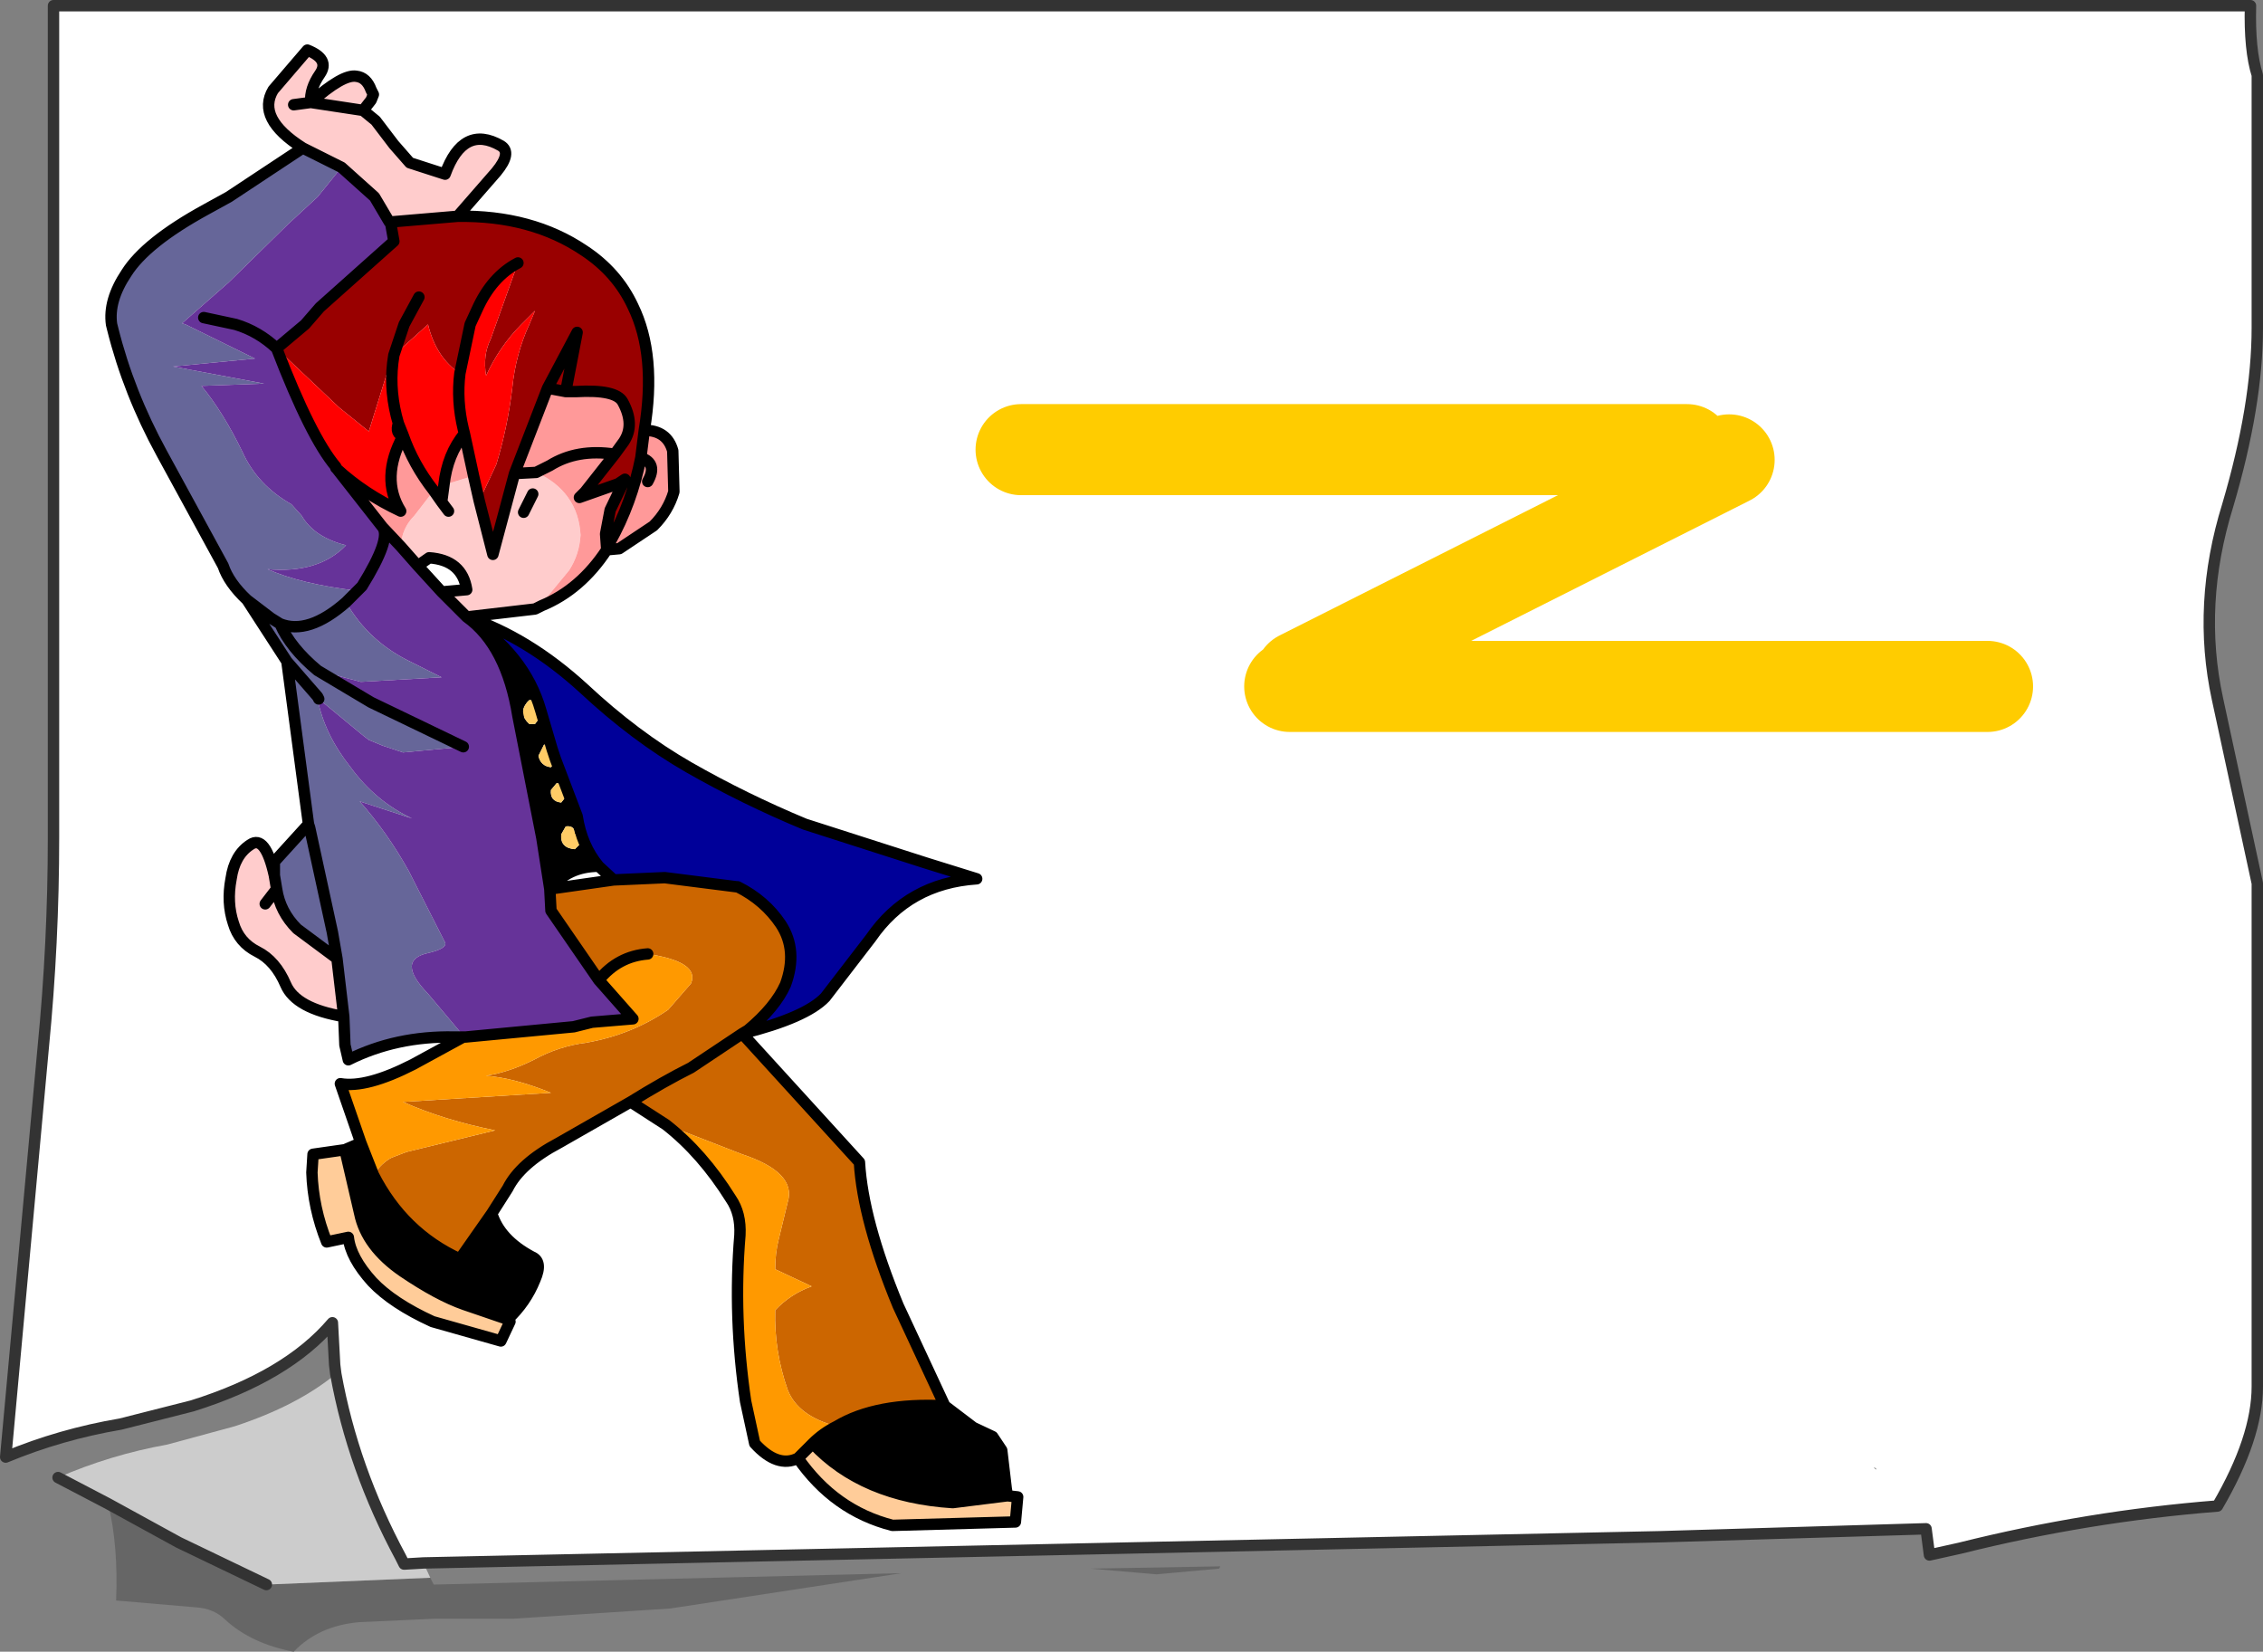 <?xml version="1.0" encoding="UTF-8" standalone="no"?>
<svg xmlns:xlink="http://www.w3.org/1999/xlink" height="72.55px" width="99.4px" xmlns="http://www.w3.org/2000/svg">
  <rect width="100%" height="100%" fill="#808080" stroke="none"/>
  <g transform="matrix(1.0, 0.0, 0.0, 1.0, 28.45, 27.5)">
    <path d="M-13.7 32.85 L-13.75 32.45 -13.85 30.6 Q-15.85 32.95 -20.0 34.25 L-23.15 35.05 Q-25.8 35.5 -28.2 36.5 L-26.55 18.5 Q-26.1 13.9 -26.1 9.3 L-26.1 -27.25 70.4 -27.25 Q70.35 -25.3 70.7 -24.2 L70.7 -13.1 Q70.7 -9.7 69.4 -5.3 68.05 -0.95 68.95 3.2 L70.7 11.3 70.7 33.4 Q70.7 35.65 68.95 38.65 63.25 39.1 57.65 40.5 L56.3 40.8 56.15 39.65 44.45 40.0 -9.85 41.15 -10.7 41.2 -10.85 40.9 Q-12.95 37.0 -13.7 32.85 M53.85 36.95 L53.95 37.05 53.95 37.0 53.85 36.95" fill="#ffffff" fill-rule="evenodd" stroke="none"/>
    <path d="M-9.55 41.8 L-9.4 42.1 11.15 41.6 1.0 43.15 -5.9 43.6 -9.35 43.6 -12.65 43.75 Q-14.45 43.9 -15.55 45.05 -17.4 44.7 -18.55 43.65 -19.05 43.15 -19.85 43.1 L-23.35 42.8 Q-23.25 40.4 -23.7 38.55 L-20.6 40.25 -16.75 42.1 -9.55 41.8 M25.1 41.4 L22.35 41.65 19.45 41.4 25.15 41.3 25.1 41.4" fill="#666666" fill-rule="evenodd" stroke="none"/>
    <path d="M53.85 36.95 L53.95 37.0 53.95 37.05 53.85 36.95" fill="#999999" fill-rule="evenodd" stroke="none"/>
    <path d="M-9.85 41.15 L-9.55 41.8 -16.75 42.1 -20.6 40.25 -23.7 38.55 -25.9 37.4 Q-23.6 36.4 -21.1 35.95 L-18.15 35.15 Q-15.4 34.25 -13.7 32.85 -12.95 37.0 -10.85 40.9 L-10.7 41.2 -9.85 41.15" fill="#cccccc" fill-rule="evenodd" stroke="none"/>
    <path d="M-13.7 32.85 L-13.75 32.45 -13.85 30.6 Q-15.85 32.95 -20.0 34.25 L-23.15 35.05 Q-25.8 35.5 -28.2 36.5 L-26.55 18.5 Q-26.1 13.9 -26.1 9.3 L-26.1 -27.25 70.4 -27.25 Q70.35 -25.3 70.7 -24.2 L70.7 -13.1 Q70.7 -9.7 69.4 -5.3 68.05 -0.95 68.95 3.2 L70.7 11.3 70.7 33.4 Q70.7 35.65 68.95 38.65 63.25 39.1 57.65 40.5 L56.3 40.8 56.15 39.65 44.45 40.0 -9.85 41.15 -10.7 41.2 -10.85 40.9 Q-12.95 37.0 -13.7 32.85 M-23.7 38.55 L-25.9 37.4 M-16.75 42.1 L-20.6 40.25 -23.7 38.55" fill="none" stroke="#333333" stroke-linecap="round" stroke-linejoin="round" stroke-width="0.5"/>
    <path d="M-4.65 -0.9 L-4.95 -0.75 -7.95 -0.4 -9.05 -1.5 -7.95 -1.6 Q-8.15 -2.9 -9.6 -3.0 L-10.1 -2.65 -10.85 -3.5 Q-10.8 -4.3 -10.25 -4.85 L-9.4 -5.95 -9.05 -5.45 -8.95 -6.2 -7.65 -6.6 -7.4 -5.5 -6.8 -3.15 -5.85 -6.7 -4.9 -6.75 Q-4.0 -6.35 -3.5 -5.65 -3.0 -4.95 -2.95 -4.0 -3.0 -3.15 -3.45 -2.45 L-4.4 -1.3 -4.65 -0.9 M-13.35 17.15 Q-15.45 16.8 -15.9 15.75 -16.35 14.7 -17.15 14.3 -17.95 13.9 -18.2 13.05 -18.5 12.15 -18.3 11.1 -18.15 10.05 -17.45 9.6 -16.8 9.15 -16.4 10.95 L-16.3 11.55 Q-16.15 12.55 -15.4 13.3 L-13.65 14.6 -13.35 17.15 M-15.15 -21.0 Q-17.2 -22.3 -16.45 -23.55 L-14.95 -25.3 Q-13.95 -24.9 -14.4 -24.25 -14.85 -23.6 -14.8 -23.0 -13.4 -24.25 -12.8 -24.15 -12.35 -24.1 -12.15 -23.55 L-12.05 -23.35 -12.15 -23.1 -12.5 -22.65 -11.95 -22.2 -11.15 -21.15 -10.45 -20.35 -8.9 -19.85 Q-8.1 -22.05 -6.45 -21.1 -5.95 -20.8 -6.65 -19.95 L-8.35 -18.0 -11.3 -17.75 -11.35 -17.75 -12.0 -18.85 -13.45 -20.15 -15.15 -21.0 M-15.55 -22.9 L-14.8 -23.0 -12.5 -22.65 -14.8 -23.0 -15.55 -22.9 M-8.75 -5.05 L-9.05 -5.45 -8.75 -5.05 M-5.45 -5.0 L-5.05 -5.8 -5.45 -5.0 M-16.8 12.2 L-16.3 11.55 -16.8 12.2" fill="#ffcccc" fill-rule="evenodd" stroke="none"/>
    <path d="M-8.35 -18.0 Q-5.1 -18.05 -2.8 -16.5 -1.35 -15.55 -0.65 -14.05 0.4 -11.9 -0.15 -8.6 L-0.3 -7.4 Q-0.7 -5.4 -1.65 -3.7 L-1.8 -3.35 -1.85 -4.05 -1.65 -5.1 -1.0 -6.45 -1.3 -6.25 -3.0 -5.65 -2.75 -5.9 -1.45 -7.55 -1.05 -8.1 Q-0.55 -8.85 -1.1 -9.85 -1.4 -10.4 -3.15 -10.3 L-3.6 -10.3 -3.1 -12.9 -4.4 -10.45 -3.1 -12.9 -3.6 -10.3 -4.4 -10.45 -5.85 -6.7 -6.8 -3.15 -7.4 -5.5 -6.65 -7.1 Q-6.15 -8.75 -5.95 -10.45 -5.8 -11.95 -5.2 -13.25 L-4.95 -13.85 -5.55 -13.25 Q-6.5 -12.3 -7.1 -11.0 -7.25 -11.9 -6.9 -12.6 L-5.7 -15.95 Q-6.85 -15.35 -7.5 -13.9 L-7.8 -13.25 -8.25 -11.1 Q-9.3 -11.8 -9.65 -13.25 L-11.15 -11.9 -11.3 -11.6 -12.25 -8.55 -13.55 -9.6 -16.3 -12.2 -15.05 -13.25 -14.4 -14.0 -11.15 -16.9 -11.3 -17.75 -8.35 -18.0 M-10.05 -14.45 L-10.7 -13.25 -11.15 -11.9 -10.7 -13.25 -10.05 -14.45" fill="#990000" fill-rule="evenodd" stroke="none"/>
    <path d="M-0.15 -8.6 Q0.85 -8.6 1.1 -7.7 L1.15 -5.9 Q0.9 -5.05 0.25 -4.4 L-1.25 -3.4 -1.8 -3.35 Q-2.95 -1.6 -4.65 -0.9 L-4.4 -1.3 -3.45 -2.45 Q-3.0 -3.15 -2.95 -4.0 -3.0 -4.95 -3.5 -5.65 -4.0 -6.35 -4.9 -6.75 L-5.85 -6.7 -4.4 -10.45 -3.6 -10.3 -3.15 -10.3 Q-1.4 -10.4 -1.1 -9.85 -0.55 -8.85 -1.05 -8.1 L-1.45 -7.55 -2.75 -5.9 -3.0 -5.65 -1.3 -6.25 -1.0 -6.45 -1.65 -5.1 -1.85 -4.05 -1.8 -3.35 -1.65 -3.7 Q-0.7 -5.4 -0.3 -7.4 L-0.15 -8.6 M0.0 -6.35 Q0.45 -7.15 -0.3 -7.4 0.45 -7.15 0.0 -6.35 M-10.75 -8.4 Q-10.3 -7.1 -9.4 -5.95 L-10.25 -4.85 Q-10.8 -4.3 -10.85 -3.5 L-11.65 -4.35 -13.65 -6.9 Q-12.45 -5.8 -10.85 -5.05 -11.75 -6.5 -10.75 -8.35 L-10.75 -8.4 M-8.95 -6.2 Q-8.8 -7.55 -8.05 -8.45 L-7.65 -6.6 -8.95 -6.2 M-1.45 -7.55 Q-3.1 -7.8 -4.3 -7.05 L-4.9 -6.75 -4.3 -7.05 Q-3.1 -7.8 -1.45 -7.55" fill="#ff9999" fill-rule="evenodd" stroke="none"/>
    <path d="M-7.95 -0.4 Q-5.25 0.5 -2.8 2.75 -0.55 4.85 1.8 6.2 4.25 7.6 6.9 8.7 L12.2 10.4 14.45 11.1 Q11.45 11.3 9.8 13.7 L7.8 16.3 Q6.95 17.2 4.15 17.9 L4.4 17.75 Q5.6 16.75 6.05 15.75 6.6 14.25 5.85 13.1 5.15 12.05 3.95 11.45 L3.9 11.45 0.75 11.05 -1.5 11.15 -2.15 10.55 Q-2.9 9.65 -3.1 8.35 L-4.05 5.85 -4.2 5.4 -4.7 3.7 Q-5.4 1.25 -7.95 -0.4" fill="#000099" fill-rule="evenodd" stroke="none"/>
    <path d="M4.15 17.9 L9.3 23.55 Q9.45 26.1 11.0 29.85 L13.05 34.25 Q10.05 34.1 8.3 35.15 6.6 34.7 6.15 33.55 5.55 31.85 5.6 30.05 6.25 29.35 7.2 29.0 L5.6 28.25 Q5.6 27.55 5.75 26.95 L6.15 25.3 Q6.55 24.0 4.15 23.2 L0.8 21.9 -0.75 20.9 -3.9 22.7 Q-5.6 23.6 -6.15 24.7 L-6.85 25.8 -8.25 27.8 Q-10.75 26.65 -12.05 24.1 -11.65 23.55 -11.25 23.35 L-10.6 23.1 -6.7 22.15 Q-8.95 21.7 -10.75 20.9 L-4.25 20.5 Q-5.85 19.85 -7.1 19.75 -6.1 19.6 -5.0 19.05 -3.9 18.45 -2.7 18.3 -0.7 17.95 0.9 16.85 L1.9 15.7 Q2.3 14.75 0.0 14.4 -1.3 14.5 -2.15 15.55 L-4.25 12.5 -4.3 11.55 -1.5 11.15 0.75 11.05 3.9 11.45 3.95 11.45 Q5.15 12.05 5.85 13.1 6.6 14.25 6.05 15.75 5.6 16.75 4.4 17.75 L4.15 17.9 1.9 19.4 Q0.7 20.0 -0.75 20.9 0.7 20.0 1.9 19.4 L4.15 17.9" fill="#cc6600" fill-rule="evenodd" stroke="none"/>
    <path d="M13.05 34.25 L14.3 35.2 15.15 35.6 15.55 36.2 15.75 37.9 15.8 38.2 13.4 38.5 Q9.45 38.25 7.25 35.9 7.7 35.45 8.3 35.15 10.05 34.1 13.05 34.25 M-6.85 25.8 Q-6.5 26.95 -5.1 27.7 -4.6 27.9 -4.95 28.7 -5.35 29.7 -6.15 30.45 L-8.05 29.8 Q-9.2 29.4 -10.75 28.35 -12.35 27.25 -12.65 25.8 L-13.3 23.0 -12.6 22.7 -12.05 24.1 Q-10.75 26.65 -8.25 27.8 L-6.85 25.8 M-7.95 -0.4 Q-5.4 1.25 -4.7 3.7 L-4.2 5.4 -4.55 5.2 -4.8 5.7 Q-4.7 6.15 -4.25 6.2 L-4.05 5.95 -4.05 5.85 -3.1 8.35 Q-2.9 9.65 -2.15 10.55 -3.5 10.55 -4.3 11.55 L-4.65 9.3 -5.7 3.95 Q-6.2 0.85 -7.95 -0.4 M-3.2 9.05 Q-3.25 8.75 -3.6 8.8 L-3.8 9.15 Q-3.85 9.75 -3.2 9.8 L-3.0 9.6 Q-2.95 9.3 -3.2 9.1 L-3.2 9.05 M-4.25 7.2 Q-4.3 7.7 -3.8 7.75 L-3.6 7.5 Q-3.45 6.95 -4.0 6.9 L-4.25 7.2 M-4.8 4.1 L-4.8 3.8 -4.8 3.75 Q-4.7 3.25 -5.2 3.25 L-5.3 3.35 Q-5.7 3.85 -5.2 4.3 L-4.95 4.3 -4.8 4.1" fill="#000000" fill-rule="evenodd" stroke="none"/>
    <path d="M15.8 38.2 L16.25 38.25 16.15 39.35 10.75 39.5 Q8.2 38.85 6.6 36.55 L7.25 35.9 Q9.45 38.25 13.4 38.5 L15.8 38.2 M-6.15 30.45 L-6.05 30.55 -6.45 31.4 -9.45 30.55 Q-11.2 29.75 -12.1 28.8 -13.05 27.75 -13.15 26.85 L-14.1 27.05 Q-14.7 25.55 -14.75 24.0 L-14.7 23.2 -13.3 23.0 -12.65 25.8 Q-12.35 27.25 -10.75 28.35 -9.2 29.4 -8.05 29.8 L-6.15 30.45" fill="#ffcc99" fill-rule="evenodd" stroke="none"/>
    <path d="M6.6 36.55 Q5.7 37.0 4.7 35.9 L4.3 34.05 Q3.75 30.35 4.05 26.75 4.1 25.8 3.65 25.15 2.4 23.15 0.8 21.9 L4.15 23.2 Q6.55 24.0 6.15 25.3 L5.75 26.95 Q5.6 27.55 5.6 28.25 L7.2 29.0 Q6.25 29.35 5.6 30.05 5.55 31.85 6.15 33.55 6.6 34.7 8.3 35.15 7.7 35.45 7.25 35.9 L6.6 36.55 M-12.6 22.7 L-13.5 20.1 Q-12.35 20.3 -10.3 19.25 L-8.1 18.05 -8.0 18.05 -3.25 17.6 -2.45 17.4 -0.65 17.25 -2.15 15.55 Q-1.3 14.5 0.0 14.4 2.3 14.75 1.9 15.7 L0.9 16.85 Q-0.7 17.95 -2.7 18.3 -3.9 18.45 -5.0 19.05 -6.1 19.6 -7.1 19.75 -5.85 19.85 -4.25 20.5 L-10.75 20.9 Q-8.95 21.7 -6.7 22.15 L-10.6 23.1 -11.25 23.35 Q-11.65 23.55 -12.05 24.1 L-12.6 22.7" fill="#ff9900" fill-rule="evenodd" stroke="none"/>
    <path d="M-8.1 18.05 L-8.5 18.05 Q-11.05 18.0 -13.15 19.05 L-13.3 18.4 -13.35 17.15 -13.65 14.6 -15.4 13.3 Q-16.15 12.55 -16.3 11.55 L-16.4 10.95 -16.4 10.35 -14.9 8.7 -15.85 1.55 -17.6 -1.15 Q-18.4 -1.9 -18.65 -2.65 L-21.35 -7.6 Q-22.8 -10.25 -23.5 -13.05 L-23.55 -13.25 Q-23.7 -14.3 -22.9 -15.5 -22.05 -16.85 -19.4 -18.3 L-18.4 -18.85 -15.15 -21.0 -13.45 -20.15 -14.5 -18.85 -15.8 -17.65 -18.4 -15.1 -20.45 -13.3 -20.3 -13.25 -17.25 -11.75 -20.85 -11.4 -16.85 -10.65 -19.6 -10.55 Q-18.65 -9.4 -17.8 -7.65 -17.15 -6.2 -15.65 -5.35 L-15.2 -4.85 Q-14.65 -3.9 -13.25 -3.55 -14.45 -2.3 -16.7 -2.5 -15.25 -1.85 -12.75 -1.55 L-13.25 -1.05 Q-14.9 0.4 -16.15 -0.1 L-16.55 -0.35 -17.6 -1.15 -16.55 -0.35 -16.15 -0.1 Q-14.9 0.4 -13.25 -1.05 -12.25 0.7 -10.35 1.6 L-9.05 2.25 -12.6 2.45 -14.5 1.95 -12.15 3.35 -8.1 5.3 -10.75 5.55 -11.65 5.25 -12.25 5.0 -12.45 4.85 -14.45 3.2 -14.5 3.1 -14.5 3.2 Q-14.2 4.75 -13.05 6.2 -11.95 7.7 -10.35 8.45 L-12.65 7.7 Q-11.45 9.05 -10.5 10.75 L-8.9 13.9 Q-8.8 14.15 -9.6 14.35 -11.1 14.65 -9.65 16.15 L-8.05 18.05 -8.1 18.05 M-15.85 1.55 L-14.5 3.1 -15.85 1.55 M-16.15 -0.1 Q-15.7 0.95 -14.5 1.95 -15.7 0.95 -16.15 -0.1 M-14.9 8.7 L-14.85 8.85 -13.85 13.45 -13.65 14.6 -13.85 13.45 -14.85 8.85 -14.9 8.7" fill="#666699" fill-rule="evenodd" stroke="none"/>
    <path d="M-12.75 -1.55 Q-15.25 -1.85 -16.7 -2.5 -14.45 -2.3 -13.25 -3.55 -14.65 -3.9 -15.2 -4.85 L-15.65 -5.35 Q-17.15 -6.2 -17.8 -7.65 -18.65 -9.4 -19.6 -10.55 L-16.85 -10.65 -20.85 -11.4 -17.25 -11.75 -20.3 -13.25 -20.45 -13.3 -18.4 -15.1 -15.8 -17.65 -14.5 -18.85 -13.45 -20.15 -12.0 -18.85 -11.35 -17.75 -11.3 -17.75 -11.15 -16.9 -14.4 -14.0 -15.05 -13.25 -16.3 -12.2 Q-14.8 -8.3 -13.7 -7.0 L-13.7 -6.95 -13.65 -6.9 -11.65 -4.35 -10.85 -3.5 -10.1 -2.65 -9.05 -1.5 -7.95 -0.4 Q-6.2 0.85 -5.7 3.95 L-4.65 9.3 -4.3 11.55 -4.25 12.5 -2.15 15.55 -0.65 17.25 -2.45 17.4 -3.25 17.6 -8.0 18.05 -8.05 18.05 -9.65 16.15 Q-11.1 14.65 -9.6 14.35 -8.8 14.15 -8.9 13.9 L-10.5 10.75 Q-11.45 9.05 -12.65 7.7 L-10.35 8.45 Q-11.95 7.7 -13.05 6.2 -14.2 4.75 -14.5 3.2 L-14.45 3.2 -12.45 4.85 -12.25 5.0 -11.65 5.25 -10.75 5.55 -8.1 5.3 -12.15 3.35 -14.5 1.95 -12.6 2.45 -9.05 2.25 -10.35 1.6 Q-12.25 0.7 -13.25 -1.05 L-12.75 -1.55 -12.55 -1.75 Q-11.25 -3.85 -11.65 -4.35 -11.25 -3.85 -12.55 -1.75 L-12.75 -1.55 M-16.3 -12.2 Q-17.1 -12.95 -18.1 -13.25 L-19.5 -13.55 -18.1 -13.25 Q-17.1 -12.95 -16.3 -12.2" fill="#663399" fill-rule="evenodd" stroke="none"/>
    <path d="M-8.25 -11.1 L-7.8 -13.25 -7.5 -13.9 Q-6.85 -15.35 -5.7 -15.95 L-6.9 -12.6 Q-7.25 -11.9 -7.1 -11.0 -6.5 -12.3 -5.55 -13.25 L-4.95 -13.85 -5.2 -13.25 Q-5.8 -11.95 -5.95 -10.45 -6.15 -8.75 -6.65 -7.1 L-7.4 -5.5 -7.65 -6.6 -8.05 -8.45 Q-8.8 -7.55 -8.95 -6.2 L-9.05 -5.45 -9.4 -5.95 Q-10.3 -7.1 -10.75 -8.4 L-10.95 -8.9 Q-11.35 -10.25 -11.2 -11.55 -11.35 -10.25 -10.95 -8.9 -11.1 -8.45 -10.75 -8.35 -11.75 -6.5 -10.85 -5.05 -12.45 -5.8 -13.65 -6.9 L-13.7 -6.95 -13.7 -7.0 Q-14.8 -8.3 -16.3 -12.2 L-13.55 -9.6 -12.25 -8.55 -11.3 -11.6 -11.2 -11.55 -11.15 -11.9 -9.65 -13.25 Q-9.3 -11.8 -8.25 -11.1 -8.4 -9.9 -8.1 -8.65 L-8.05 -8.45 -8.1 -8.65 Q-8.4 -9.9 -8.25 -11.1" fill="#ff0000" fill-rule="evenodd" stroke="none"/>
    <path d="M-10.1 -2.65 L-9.6 -3.0 Q-8.15 -2.9 -7.95 -1.6 L-9.05 -1.5 -10.1 -2.65 M-2.15 10.55 L-1.5 11.15 -4.3 11.55 Q-3.5 10.55 -2.15 10.55" fill="#ffffff" fill-rule="evenodd" stroke="none"/>
    <path d="M-4.2 5.4 L-4.05 5.85 -4.05 5.95 -4.25 6.2 Q-4.7 6.15 -4.8 5.7 L-4.55 5.2 -4.2 5.4 M-4.8 4.1 L-4.95 4.3 -5.2 4.3 Q-5.7 3.85 -5.3 3.35 L-5.2 3.25 Q-4.7 3.25 -4.8 3.75 L-4.8 3.8 -4.8 4.1 M-4.25 7.2 L-4.0 6.9 Q-3.45 6.95 -3.6 7.5 L-3.8 7.75 Q-4.3 7.7 -4.25 7.2 M-3.2 9.05 L-3.2 9.1 Q-2.95 9.3 -3.0 9.6 L-3.2 9.8 Q-3.85 9.75 -3.8 9.15 L-3.6 8.8 Q-3.25 8.75 -3.2 9.05" fill="#ffcc66" fill-rule="evenodd" stroke="none"/>
    <path d="M-0.15 -8.6 Q0.85 -8.6 1.1 -7.7 L1.15 -5.9 Q0.9 -5.05 0.25 -4.4 L-1.25 -3.4 -1.8 -3.35 Q-2.95 -1.6 -4.65 -0.9 L-4.95 -0.75 -7.95 -0.4 Q-5.25 0.5 -2.8 2.75 -0.55 4.85 1.8 6.2 4.25 7.6 6.9 8.7 L12.2 10.4 14.45 11.1 Q11.45 11.3 9.8 13.7 L7.8 16.3 Q6.95 17.2 4.15 17.9 L9.3 23.55 Q9.45 26.1 11.0 29.85 L13.05 34.25 14.3 35.2 15.15 35.6 15.55 36.2 15.75 37.9 15.8 38.2 16.25 38.25 16.15 39.35 10.75 39.5 Q8.2 38.85 6.6 36.55 5.7 37.0 4.7 35.9 L4.3 34.05 Q3.75 30.35 4.05 26.75 4.1 25.8 3.65 25.15 2.4 23.15 0.8 21.9 L-0.75 20.9 -3.9 22.7 Q-5.6 23.6 -6.15 24.7 L-6.85 25.8 Q-6.5 26.95 -5.1 27.7 -4.6 27.9 -4.95 28.7 -5.35 29.7 -6.15 30.45 L-6.05 30.55 -6.45 31.4 -9.45 30.55 Q-11.2 29.75 -12.1 28.8 -13.05 27.75 -13.15 26.85 L-14.1 27.05 Q-14.7 25.55 -14.75 24.0 L-14.7 23.2 -13.3 23.0 -12.6 22.7 -13.5 20.1 Q-12.35 20.3 -10.3 19.25 L-8.1 18.05 -8.5 18.05 Q-11.05 18.0 -13.15 19.05 L-13.3 18.4 -13.35 17.15 Q-15.45 16.8 -15.9 15.75 -16.35 14.7 -17.15 14.3 -17.95 13.9 -18.2 13.05 -18.5 12.15 -18.3 11.1 -18.15 10.05 -17.45 9.6 -16.8 9.15 -16.4 10.95 L-16.4 10.35 -14.9 8.7 -15.85 1.55 -17.6 -1.15 Q-18.4 -1.9 -18.65 -2.65 L-21.35 -7.6 Q-22.8 -10.25 -23.5 -13.05 L-23.55 -13.25 Q-23.7 -14.3 -22.9 -15.5 -22.05 -16.85 -19.4 -18.3 L-18.4 -18.85 -15.15 -21.0 Q-17.2 -22.3 -16.45 -23.55 L-14.95 -25.3 Q-13.95 -24.9 -14.4 -24.25 -14.85 -23.6 -14.8 -23.0 -13.4 -24.25 -12.8 -24.15 -12.35 -24.1 -12.15 -23.55 L-12.05 -23.35 -12.15 -23.1 -12.5 -22.65 -11.95 -22.2 -11.15 -21.15 -10.45 -20.35 -8.9 -19.85 Q-8.1 -22.05 -6.45 -21.1 -5.95 -20.8 -6.65 -19.95 L-8.35 -18.0 Q-5.1 -18.05 -2.8 -16.5 -1.35 -15.55 -0.65 -14.05 0.4 -11.9 -0.15 -8.6 L-0.3 -7.4 Q0.45 -7.15 0.0 -6.35 M-13.45 -20.15 L-15.15 -21.0 M-8.25 -11.1 L-7.8 -13.25 -7.5 -13.9 Q-6.85 -15.35 -5.7 -15.95 M-7.4 -5.5 L-6.8 -3.15 -5.85 -6.7 -4.4 -10.45 -3.1 -12.9 -3.6 -10.3 -3.15 -10.3 Q-1.4 -10.4 -1.1 -9.85 -0.55 -8.85 -1.05 -8.1 L-1.45 -7.55 -2.75 -5.9 -3.0 -5.65 -1.3 -6.25 -1.0 -6.45 -1.65 -5.1 -1.85 -4.05 -1.8 -3.35 -1.65 -3.7 Q-0.7 -5.4 -0.3 -7.4 M-13.45 -20.15 L-12.0 -18.85 -11.35 -17.75 -11.3 -17.75 -8.35 -18.0 M-12.5 -22.65 L-14.8 -23.0 -15.55 -22.9 M-19.5 -13.55 L-18.1 -13.25 Q-17.1 -12.95 -16.3 -12.2 L-15.05 -13.25 -14.4 -14.0 -11.15 -16.9 -11.3 -17.75 M-11.15 -11.9 L-10.7 -13.25 -10.05 -14.45 M-11.15 -11.9 L-11.2 -11.55 Q-11.35 -10.25 -10.95 -8.9 L-10.75 -8.4 Q-10.3 -7.1 -9.4 -5.95 L-9.05 -5.45 -8.95 -6.2 Q-8.8 -7.55 -8.05 -8.45 L-8.1 -8.65 Q-8.4 -9.9 -8.25 -11.1 M-16.3 -12.2 Q-14.8 -8.3 -13.7 -7.0 L-13.7 -6.95 -13.65 -6.9 Q-12.45 -5.8 -10.85 -5.05 -11.75 -6.5 -10.75 -8.35 -11.1 -8.45 -10.95 -8.9 M-17.6 -1.15 L-16.55 -0.35 -16.15 -0.1 Q-14.9 0.4 -13.25 -1.05 L-12.75 -1.55 -12.55 -1.75 Q-11.25 -3.85 -11.65 -4.35 L-13.65 -6.9 M-11.65 -4.35 L-10.85 -3.5 -10.1 -2.65 -9.05 -1.5 -7.95 -0.4 Q-5.4 1.25 -4.7 3.7 L-4.2 5.4 -4.05 5.85 -3.1 8.35 Q-2.9 9.65 -2.15 10.55 L-1.5 11.15 0.75 11.05 3.9 11.45 3.95 11.45 Q5.15 12.05 5.85 13.1 6.6 14.25 6.05 15.75 5.6 16.75 4.4 17.75 L4.15 17.9 1.9 19.4 Q0.7 20.0 -0.75 20.9 M-4.4 -10.45 L-3.6 -10.3 M-4.9 -6.75 L-4.3 -7.05 Q-3.1 -7.8 -1.45 -7.55 M-7.65 -6.6 L-8.05 -8.45 M-9.05 -5.45 L-8.75 -5.05 M-9.05 -1.5 L-7.95 -1.6 Q-8.15 -2.9 -9.6 -3.0 L-10.1 -2.65 M-4.9 -6.75 L-5.85 -6.7 M-7.4 -5.5 L-7.65 -6.6 M-7.95 -0.4 Q-6.2 0.85 -5.7 3.95 L-4.65 9.3 -4.3 11.55 Q-3.5 10.55 -2.15 10.55 M-4.3 11.55 L-1.5 11.15 M-8.0 18.05 L-3.25 17.6 -2.45 17.4 -0.65 17.25 -2.15 15.55 -4.25 12.5 -4.3 11.55 M-14.45 3.2 L-14.5 3.1 -15.85 1.55 M-14.5 1.95 L-12.15 3.35 -8.1 5.3 M-14.5 1.95 Q-15.7 0.95 -16.15 -0.1 M-16.3 11.55 L-16.8 12.2 M-16.4 10.95 L-16.3 11.55 Q-16.15 12.55 -15.4 13.3 L-13.65 14.6 -13.85 13.45 -14.85 8.85 -14.9 8.7 M-13.65 14.6 L-13.35 17.15 M0.0 14.4 Q-1.3 14.5 -2.15 15.55 M-12.6 22.7 L-12.05 24.1 Q-10.75 26.65 -8.25 27.8 L-6.85 25.8 M-8.1 18.05 L-8.0 18.05 M-13.3 23.0 L-12.65 25.8 Q-12.35 27.25 -10.75 28.35 -9.2 29.4 -8.05 29.8 L-6.15 30.45 M8.3 35.15 Q10.05 34.1 13.05 34.25 M6.6 36.55 L7.25 35.9 Q7.7 35.45 8.3 35.15 M7.25 35.9 Q9.45 38.25 13.4 38.5 L15.8 38.2" fill="none" stroke="#000000" stroke-linecap="round" stroke-linejoin="round" stroke-width="0.5"/>
    <path d="M-5.05 -5.8 L-5.45 -5.0" fill="none" stroke="#000000" stroke-linecap="round" stroke-linejoin="round" stroke-width="0.5"/>
    <path d="M16.4 -7.75 L45.65 -7.75 M28.2 2.65 L58.85 2.65 M47.5 -7.3 L28.65 2.2" fill="none" stroke="#ffcc00" stroke-linecap="round" stroke-linejoin="round" stroke-width="4.0"/>
  </g>
</svg>
